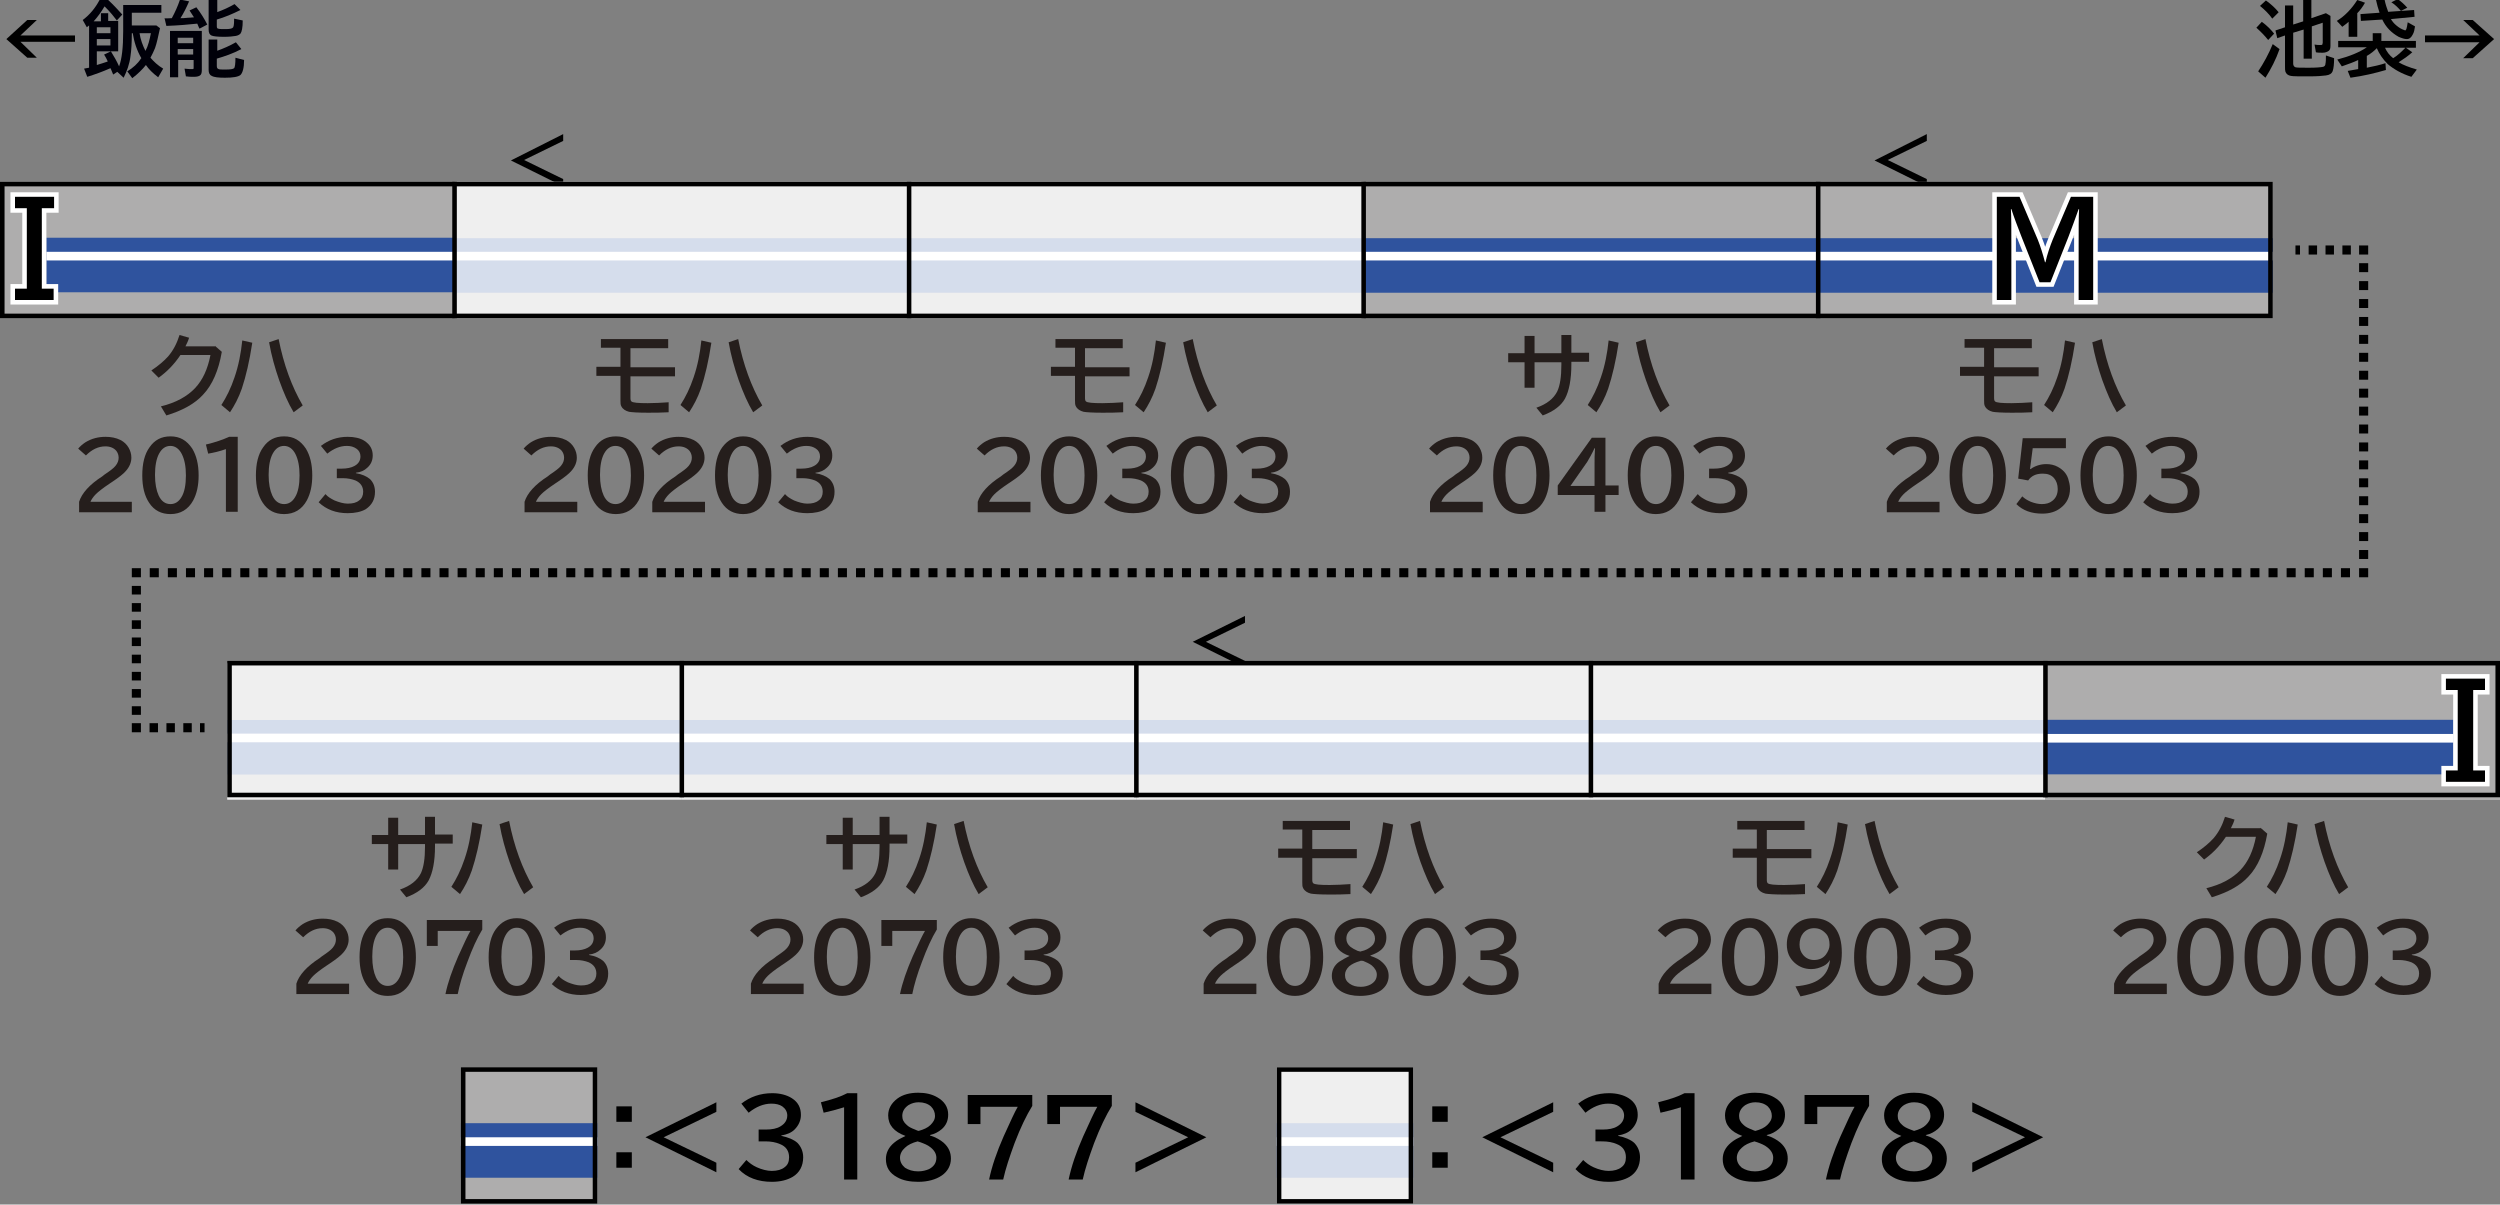 <?xml version="1.0" encoding="utf-8"?>
<!-- Generator: Adobe Illustrator 27.9.0, SVG Export Plug-In . SVG Version: 6.00 Build 0)  -->
<svg version="1.1" id="レイヤー_1" xmlns="http://www.w3.org/2000/svg" xmlns:xlink="http://www.w3.org/1999/xlink" x="0px"
	 y="0px" viewBox="0 0 550 265" style="enable-background:new 0 0 550 265;" xml:space="preserve">
<rect x="0" y="0" width="550" height="265" fill="#808080" stroke="none"/>
<style type="text/css">
	.st0{fill-rule:evenodd;clip-rule:evenodd;fill:#AEADAD;}
	.st1{fill-rule:evenodd;clip-rule:evenodd;fill:#2F539E;}
	.st2{fill-rule:evenodd;clip-rule:evenodd;fill:#FFFFFF;}
	.st3{opacity:0.8;fill-rule:evenodd;clip-rule:evenodd;fill:#FFFFFF;}
	.st4{fill-rule:evenodd;clip-rule:evenodd;fill:#223D87;}
	.st5{fill:none;stroke:#FFFFFF;stroke-width:0.567;}
	.st6{fill-rule:evenodd;clip-rule:evenodd;fill:#223D87;stroke:#FFFFFF;stroke-width:0.567;}
	.st7{fill-rule:evenodd;clip-rule:evenodd;fill:none;stroke:#000000;}
	.st8{fill:#000009;}
	.st9{fill:#251E1C;}
	.st10{fill:none;stroke:#000000;stroke-width:2;}
	.st11{fill:none;stroke:#000000;stroke-width:2;stroke-dasharray:1.857,1.857;}
	.st12{fill:none;stroke:#000000;stroke-width:2;stroke-dasharray:1.972,1.972;}
	.st13{fill:none;stroke:#000000;stroke-width:2;stroke-dasharray:1.992,1.992;}
	.st14{fill:none;stroke:#000000;stroke-width:2;stroke-dasharray:1.891,1.891;}
	.st15{fill:none;stroke:#FFFFFF;stroke-width:2;stroke-miterlimit:10;}
	.st16{fill:#FFFFFF;}
</style>
<g id="パンタ">
	<g>
		<path d="M273.9,135.5v1.5l-8.6,4.2l8.6,4.2v1.5l-11.5-5.7L273.9,135.5z"/>
	</g>
	<g>
		<path d="M123.9,29.5v1.5l-8.6,4.2l8.6,4.2V41l-11.5-5.7L123.9,29.5z"/>
	</g>
	<g>
		<path d="M423.9,29.5v1.5l-8.6,4.2l8.6,4.2V41l-11.5-5.7L423.9,29.5z"/>
	</g>
</g>
<g id="塗り">
	<g>
		<rect x="280.9" y="234.8" class="st0" width="30" height="30"/>
		<rect x="280.9" y="247.1" class="st1" width="30" height="12"/>
		<rect x="280.9" y="250.2" class="st2" width="30" height="1.9"/>
	</g>
	<g>
		<rect x="350" y="146" class="st0" width="100" height="30"/>
		<rect x="350" y="158.4" class="st1" width="100" height="12"/>
		<rect x="350" y="161.4" class="st2" width="100" height="1.9"/>
	</g>
	<g>
		<rect x="250" y="146" class="st0" width="100" height="30"/>
		<rect x="250" y="158.4" class="st1" width="100" height="12"/>
		<rect x="250" y="161.4" class="st2" width="100" height="1.9"/>
	</g>
	<g>
		<rect x="150" y="146" class="st0" width="100" height="30"/>
		<rect x="150" y="158.4" class="st1" width="100" height="12"/>
		<rect x="150" y="161.4" class="st2" width="100" height="1.9"/>
	</g>
	<g>
		<rect x="50" y="146" class="st0" width="100" height="30"/>
		<rect x="50" y="158.4" class="st1" width="100" height="12"/>
		<rect x="50" y="161.4" class="st2" width="100" height="1.9"/>
	</g>
	<g>
		<rect x="200" y="40" class="st0" width="100" height="30"/>
		<rect x="200" y="52.4" class="st1" width="100" height="12"/>
		<rect x="200" y="55.4" class="st2" width="100" height="1.9"/>
	</g>
	<g>
		<rect x="100" y="40" class="st0" width="100" height="30"/>
		<rect x="100" y="52.4" class="st1" width="100" height="12"/>
		<rect x="100" y="55.4" class="st2" width="100" height="1.9"/>
	</g>
	<rect x="150" y="145.9" class="st3" width="100" height="30"/>
	<rect x="50" y="145.9" class="st3" width="100" height="30"/>
	<rect x="250" y="145.9" class="st3" width="100" height="30"/>
	<rect x="350" y="145.9" class="st3" width="100" height="30"/>
	<rect x="100" y="40" class="st3" width="100" height="30"/>
	<rect x="200" y="40" class="st3" width="100" height="30"/>
	<rect x="280.9" y="234.8" class="st3" width="30" height="30"/>
	<g>
		<rect x="300" y="40" class="st0" width="100" height="30"/>
		<rect x="300" y="52.4" class="st1" width="100" height="12"/>
		<rect x="300" y="55.4" class="st2" width="100" height="1.9"/>
	</g>
	<g>
		<rect x="101.4" y="234.8" class="st0" width="30" height="30"/>
		<rect x="101.4" y="247.1" class="st1" width="30" height="12"/>
		<rect x="101.4" y="250.2" class="st2" width="30" height="1.9"/>
	</g>
	<g>
		<rect x="400" y="40" class="st0" width="100" height="30"/>
		<rect x="400" y="52.4" class="st1" width="100" height="12"/>
		<rect x="400" y="55.4" class="st2" width="100" height="1.9"/>
	</g>
	<g>
		<rect y="40" class="st0" width="100" height="30"/>
		<rect x="10.2" y="52.3" class="st1" width="89.8" height="12"/>
		<rect x="10.2" y="55.4" class="st2" width="89.8" height="1.9"/>
	</g>
	<g>
		<rect x="450" y="146" transform="matrix(-1 -4.490198e-11 4.490198e-11 -1 1000 322)" class="st0" width="100" height="30"/>
		
			<rect x="450" y="158.3" transform="matrix(-1 -4.489665e-11 4.489665e-11 -1 989.782 328.656)" class="st1" width="89.8" height="12"/>
		
			<rect x="450" y="161.4" transform="matrix(-1 -4.489665e-11 4.489665e-11 -1 989.782 324.771)" class="st2" width="89.8" height="1.9"/>
	</g>
</g>
<g id="編成外罫線">
	<line class="st7" x1="150" y1="145.4" x2="150" y2="175.4"/>
	<line class="st7" x1="350" y1="145.4" x2="350" y2="175.4"/>
	<line class="st7" x1="450" y1="145.4" x2="450" y2="175.4"/>
	<g>
		<path d="M549,146.4v28H51v-28H549 M550,145.4H50v30h500V145.4L550,145.4z"/>
	</g>
	<line class="st7" x1="250" y1="145.4" x2="250" y2="175.4"/>
	<g>
		<path d="M499,41v28H1V41H499 M500,40H0v30h500V40L500,40z"/>
	</g>
	<line class="st7" x1="100" y1="40" x2="100" y2="70"/>
	<line class="st7" x1="200" y1="40" x2="200" y2="70"/>
	<line class="st7" x1="300" y1="40" x2="300" y2="70"/>
	<line class="st7" x1="400" y1="40" x2="400" y2="70"/>
	<g>
		<path d="M130.4,235.8v28h-28v-28H130.4 M131.4,234.8h-30v30h30V234.8L131.4,234.8z"/>
	</g>
	<g>
		<path d="M309.9,235.8v28h-28v-28H309.9 M310.9,234.8h-30v30h30V234.8L310.9,234.8z"/>
	</g>
</g>
<g id="テキスト">
	<g>
		<g>
			<path d="M6,4.4h2.1L4.5,7.8h12v1.4h-12l3.6,3.5H6L1.4,8.6L6,4.4z"/>
			<path class="st8" d="M20.6,4.7h1.6V2.9h1.6v1.7h2.2v6.7h-4.7v3c0.8-0.2,1.5-0.5,2.2-0.7c0.1,0,0.2-0.1,0.2-0.1
				c-0.2-0.5-0.5-1-0.8-1.5l1.5-0.7c0.7,1.1,1.3,2.2,1.8,3.3c0.6-1.6,0.9-4.1,0.9-7.7V1.1h8.4v1.7H29v2.8h5.4l0.8,0.6
				c-0.4,1.8-0.7,3.3-1.1,4.4c-0.3,0.7-0.6,1.4-1,2.1c0.7,0.8,1.6,1.7,2.8,2.4L34.8,17c-1.2-0.9-2.1-1.8-2.7-2.7
				c-0.7,0.9-1.7,1.9-3,2.9l-1.1-1.5c1.3-0.8,2.3-1.7,3-2.8c0,0,0.1-0.1,0.1-0.1c-1-1.7-1.6-3.6-1.9-5.5h-0.2c0,2.1-0.1,3.8-0.3,5.1
				c-0.2,1.7-0.8,3.3-1.5,4.7l-1.4-1.3v0l-0.9,0.6c-0.2-0.4-0.3-0.8-0.5-1.2L24.3,15c-1.8,0.8-3.5,1.4-5.1,1.9l-0.7-1.8
				c0.3-0.1,0.7-0.1,1.1-0.2V5.6c-0.1,0.1-0.3,0.2-0.5,0.4l-0.9-1.6C19.8,3.2,21,1.7,21.9,0h1.9c1.1,1,2.1,2.1,3.1,3.2l-1.2,1.3
				c-0.6-0.8-1.4-1.8-2.4-2.8L23,1.4C22.3,2.6,21.5,3.7,20.6,4.7z M21.3,7.3h3V6h-3V7.3z M21.3,10h3V8.6h-3V10z M32,11.2
				c0.6-1.1,0.9-2.4,1.2-3.9h-2.5C30.9,8.7,31.4,10,32,11.2z"/>
			<path class="st8" d="M37.8,4c0.7-1.3,1.3-2.6,1.8-4.1l2,0.4C41,1.7,40.4,2.9,39.7,4c0.4,0,0.9,0,1.7-0.1c0.1,0,0.5,0,1.3-0.1
				l-0.1-0.1c-0.3-0.5-0.6-0.9-0.9-1.4l1.5-0.7c1,1.3,1.8,2.6,2.4,3.8l-1.7,0.9c-0.2-0.3-0.3-0.7-0.5-1.1c-1.9,0.2-4.1,0.4-6.8,0.5
				l-0.4-1.7C36.4,4.1,36.9,4,37.8,4z M44.4,6.8v8.6c0,0.6-0.1,1-0.4,1.2c-0.3,0.2-0.7,0.3-1.3,0.3c-0.6,0-1.2,0-1.8-0.1l-0.3-1.7
				c0.7,0.1,1.3,0.1,1.6,0.1c0.2,0,0.3,0,0.4-0.1c0-0.1,0-0.2,0-0.3v-1.6h-3.4v3.8h-1.8V6.8H44.4z M39.1,8.3v1.2h3.4V8.3H39.1z
				 M39.1,10.7V12h3.4v-1.2H39.1z M47.7,2.7c1.4-0.5,2.7-1.1,3.9-1.8l1.3,1.3c-1.8,0.9-3.5,1.6-5.2,2.1v1.5c0,0.3,0.1,0.5,0.3,0.5
				c0.2,0.1,0.8,0.1,1.7,0.1c0.8,0,1.3-0.1,1.5-0.3c0.2-0.1,0.3-0.7,0.3-1.6c0-0.2,0-0.3,0-0.4l1.9,0.4c0,1.6-0.2,2.5-0.5,2.9
				c-0.2,0.2-0.5,0.4-1,0.5c-0.6,0.1-1.5,0.2-2.6,0.2c-1.4,0-2.4-0.1-2.8-0.3c-0.4-0.2-0.6-0.6-0.6-1.3V0h1.9V2.7z M47.7,11.2
				c1.4-0.5,2.8-1.1,4.2-1.9l1.2,1.5c-1.9,1-3.7,1.6-5.4,2.1v1.6c0,0.4,0.1,0.6,0.4,0.7c0.2,0.1,0.7,0.1,1.5,0.1
				c1.1,0,1.7-0.1,1.9-0.3c0.2-0.2,0.3-1,0.3-2.3l1.9,0.5c0,1.7-0.3,2.8-0.8,3.3c-0.5,0.4-1.6,0.6-3.4,0.6c-1.4,0-2.4-0.1-2.9-0.4
				c-0.5-0.2-0.7-0.7-0.7-1.3V8.7h1.9V11.2z"/>
		</g>
	</g>
	<g>
		<g>
			<path d="M499,8.8c-0.8-1-1.7-1.9-2.6-2.7l1.2-1.3c1.1,0.8,2,1.7,2.7,2.6L499,8.8z M496.8,15.7c1.2-1.8,2.3-3.8,3.2-6l1.5,1.1
				c-0.8,2.3-1.9,4.4-3.1,6.3L496.8,15.7z M499.9,4.1c-0.7-1-1.6-1.9-2.7-2.8l1.3-1.2c1.1,0.8,2.1,1.7,2.8,2.6L499.9,4.1z
				 M504.5,7.2V14c0,0.4,0.2,0.7,0.5,0.8c0.3,0.1,1.3,0.1,3,0.1c1.6,0,2.6-0.1,3.1-0.2c0.3-0.1,0.5-0.3,0.5-0.7
				c0.1-0.4,0.1-1,0.1-1.8l1.8,0.6c0,1.3-0.1,2.2-0.3,2.8c-0.2,0.6-0.7,0.9-1.5,1c-0.7,0.1-1.9,0.2-3.7,0.2c-2.2,0-3.5,0-4-0.1
				c-0.6-0.1-1-0.4-1.2-0.9c-0.1-0.3-0.1-0.6-0.1-1.1V7.8L501,8.4l-0.4-1.7l2.1-0.7V1.2h1.8v4.2l2.2-0.7V0h1.8v4l3.2-1.1l1,0.6v6.6
				c0,0.5-0.1,0.9-0.4,1.1c-0.3,0.2-0.7,0.4-1.3,0.4c-0.6,0-1.1,0-1.5-0.1l-0.3-1.7c0.5,0.1,0.8,0.1,1.2,0.1c0.3,0,0.5,0,0.5-0.1
				c0-0.1,0.1-0.2,0.1-0.4V5l-2.4,0.8v7.1h-1.8V6.5L504.5,7.2z"/>
			<path d="M518.6,2.9v5.2h-1.9V4.8c-0.4,0.3-0.8,0.7-1.4,1.1l-1.2-1.3c1.8-1.1,3.3-2.7,4.5-4.6l1.7,0.6
				C519.8,1.5,519.2,2.3,518.6,2.9z M522.9,10.6c-0.6,0.6-1.3,1.2-2.2,1.7v2.6c1.5-0.3,2.9-0.6,4.1-1l0.1,1.5
				c-2.4,0.7-4.9,1.3-7.8,1.7l-0.6-1.5c1.1-0.2,1.8-0.3,2.3-0.4v-2c-1,0.5-2.2,0.9-3.6,1.4l-1-1.5c2.7-0.7,4.9-1.6,6.5-2.7h-6.3V9
				h7.6V7.3h1.9V9h7.6v1.5h-2.2l1.4,1c-0.9,0.8-1.9,1.5-3,2.2c1,0.6,2.3,1.1,4,1.6l-1.2,1.6c-2.2-0.7-3.9-1.7-5.2-2.8
				C524.2,13,523.4,11.8,522.9,10.6z M524.1,4.3l-4.7,0.3l-0.1-1.5l4.2-0.3c-0.3-0.9-0.6-1.9-0.8-2.9h1.9c0.2,1,0.5,1.9,0.8,2.7
				l5.7-0.4l0.1,1.5L526,4.2c0.3,0.5,0.7,1,1.2,1.4c0.6,0.5,1.1,0.8,1.7,1c0.1,0,0.2,0.1,0.2,0.1c0.1,0,0.2-0.1,0.3-0.3
				c0.1-0.3,0.2-0.8,0.3-1.5l1.6,0.9c-0.1,0.7-0.2,1.3-0.5,1.8c-0.3,0.6-0.7,1-1.3,1c-0.5,0-1.1-0.2-1.8-0.5
				C526.1,7.2,524.9,6,524.1,4.3z M526.5,12.8c1-0.6,1.8-1.4,2.6-2.2l0.1-0.1h-4.5C525.1,11.4,525.7,12.2,526.5,12.8z M528.2,2.4
				c-0.6-0.7-1.3-1.4-2.1-1.9l1.4-0.7c0.7,0.5,1.4,1.1,2.1,1.9L528.2,2.4z"/>
			<path d="M541.9,4.4h2.1l4.7,4.2l-4.7,4.2h-2.1l3.6-3.5h-12V7.8h12L541.9,4.4z"/>
		</g>
	</g>
	<g>
		<g>
			<path class="st9" d="M47.3,76.1l1.5,1.3c-0.7,4.1-2.1,7.3-4.1,9.4c-1.8,2-4.5,3.5-8.1,4.6l-1.2-2c3.3-0.8,5.8-2.2,7.5-4
				c1.7-1.8,2.8-4.2,3.4-7.3h-6.6c-1.4,2.1-3,3.7-4.8,5l-1.6-1.6c1.5-1,2.7-2,3.7-3.1c1.1-1.3,1.9-2.8,2.5-4.7l2.1,0.6
				c-0.2,0.7-0.5,1.3-0.8,1.9H47.3z"/>
			<path class="st9" d="M48.7,89.1c1.1-1.7,2.1-3.7,2.9-6.1c0.9-2.6,1.4-5.3,1.7-8.1l2.2,0.5c-0.6,4-1.4,7.4-2.3,10.1
				c-0.7,2-1.6,3.7-2.6,5.2L48.7,89.1z M64.6,90.7c-1.2-2-2.2-4.3-3.2-7.1c-0.9-2.6-1.7-5.4-2.2-8.3l2.1-0.7
				c1.1,5.6,2.9,10.5,5.3,14.6L64.6,90.7z"/>
			<path class="st9" d="M17.4,112.6v-2.2c0.6-1.9,2.3-3.8,5.1-5.6l0.5-0.4c1.2-0.8,2-1.4,2.4-1.9c0.5-0.6,0.7-1.2,0.7-1.8
				c0-0.6-0.2-1.1-0.5-1.5c-0.5-0.6-1.3-1-2.4-1c-1.6,0-3,0.7-4.3,2l-1.7-1.5c0.4-0.5,1-1,1.6-1.4c1.3-0.8,2.8-1.2,4.4-1.2
				c1.2,0,2.3,0.2,3.3,0.7c0.8,0.4,1.4,1,1.8,1.7c0.4,0.7,0.6,1.4,0.6,2.2c0,1-0.4,2-1.2,2.9c-0.5,0.6-1.5,1.4-3,2.4l-0.6,0.4
				c-1.5,1-2.5,1.8-3,2.3c-0.6,0.6-1,1.2-1.2,1.7h9.1v2.3H17.4z"/>
			<path class="st9" d="M37.5,96c2.1,0,3.6,0.9,4.8,2.7c0.9,1.5,1.4,3.4,1.4,5.9c0,2.2-0.4,4-1.2,5.5c-1.1,2-2.8,3-5,3
				c-2,0-3.6-0.8-4.7-2.5c-1-1.5-1.5-3.5-1.5-6c0-2.6,0.5-4.7,1.6-6.2C34,96.8,35.5,96,37.5,96z M37.5,98.1c-1.1,0-1.9,0.6-2.5,1.7
				c-0.6,1.1-0.9,2.7-0.9,4.7c0,1.9,0.3,3.4,0.8,4.5c0.6,1.3,1.5,1.9,2.6,1.9c1,0,1.8-0.5,2.4-1.5c0.7-1.1,1-2.8,1-4.8
				c0-2-0.3-3.5-0.9-4.7C39.4,98.7,38.5,98.1,37.5,98.1z"/>
			<path class="st9" d="M49.7,112.6V98.8c-1.4,0.5-2.7,0.8-3.9,1l-0.5-2c2.1-0.5,3.8-1.1,5.1-1.7h1.9v16.5H49.7z"/>
			<path class="st9" d="M62.5,96c2.1,0,3.6,0.9,4.8,2.7c0.9,1.5,1.4,3.4,1.4,5.9c0,2.2-0.4,4-1.2,5.5c-1.1,2-2.8,3-5,3
				c-2,0-3.6-0.8-4.7-2.5c-1-1.5-1.5-3.5-1.5-6c0-2.6,0.5-4.7,1.6-6.2C59,96.8,60.5,96,62.5,96z M62.5,98.1c-1.1,0-1.9,0.6-2.5,1.7
				c-0.6,1.1-0.9,2.7-0.9,4.7c0,1.9,0.3,3.4,0.8,4.5c0.6,1.3,1.5,1.9,2.6,1.9c1,0,1.8-0.5,2.4-1.5c0.7-1.1,1-2.8,1-4.8
				c0-2-0.3-3.5-0.9-4.7C64.4,98.7,63.5,98.1,62.5,98.1z"/>
			<path class="st9" d="M73.8,103.1h1.4c1.1,0,2.1-0.2,2.8-0.6c0.9-0.5,1.3-1.2,1.3-2.1c0-0.7-0.3-1.3-0.9-1.7
				c-0.6-0.4-1.2-0.6-2.1-0.6c-1.5,0-2.9,0.6-4.3,1.7l-1.4-1.7c1.7-1.3,3.6-2,5.9-2c1.5,0,2.8,0.3,3.7,0.9c1.2,0.8,1.8,1.8,1.8,3.2
				c0,1.1-0.4,2-1.2,2.7c-0.6,0.6-1.5,1-2.5,1.1v0.1c1.3,0.2,2.4,0.7,3.1,1.3c0.7,0.7,1.1,1.6,1.1,2.8c0,1.7-0.7,2.9-2,3.8
				c-1,0.6-2.4,0.9-4,0.9c-2.6,0-4.7-0.8-6.4-2.4l1.5-1.8c0.5,0.6,1.2,1,2,1.4c1,0.4,2,0.7,2.9,0.7c1.1,0,1.9-0.2,2.5-0.7
				c0.6-0.4,0.9-1.1,0.9-1.9c0-1.2-0.6-2-1.7-2.5c-0.8-0.3-1.7-0.5-2.8-0.5h-1.3V103.1z"/>
		</g>
	</g>
	<g>
		<g>
			<path class="st9" d="M132.2,74.6h14.8v2h-8.3v4.2h9.8v2h-9.8v4.8c0,0.4,0.1,0.6,0.2,0.7c0.3,0.3,1.5,0.4,3.6,0.4
				c1.5,0,3.1-0.1,4.6-0.2v2.2c-1.6,0.1-3.2,0.1-4.6,0.1c-2.1,0-3.5-0.1-4.1-0.2c-0.8-0.2-1.4-0.6-1.7-1.2c-0.2-0.3-0.2-0.8-0.2-1.3
				v-5.4h-5.3v-2h5.3v-4.2h-4.3V74.6z"/>
			<path class="st9" d="M149.7,89.1c1.1-1.7,2.1-3.7,2.9-6.1c0.9-2.6,1.4-5.3,1.7-8.1l2.2,0.5c-0.6,4-1.4,7.4-2.3,10.1
				c-0.7,2-1.6,3.7-2.6,5.2L149.7,89.1z M165.7,90.7c-1.2-2-2.2-4.3-3.2-7.1c-0.9-2.6-1.7-5.4-2.2-8.3l2.1-0.7
				c1.1,5.6,2.9,10.5,5.3,14.6L165.7,90.7z"/>
			<path class="st9" d="M115.4,112.6v-2.2c0.6-1.9,2.3-3.8,5.1-5.6l0.5-0.4c1.2-0.8,2-1.4,2.4-1.9c0.5-0.6,0.7-1.2,0.7-1.8
				c0-0.6-0.2-1.1-0.5-1.5c-0.5-0.6-1.3-1-2.4-1c-1.6,0-3,0.7-4.3,2l-1.7-1.5c0.4-0.5,1-1,1.6-1.4c1.3-0.8,2.8-1.2,4.4-1.2
				c1.2,0,2.3,0.2,3.3,0.7c0.8,0.4,1.4,1,1.8,1.7c0.4,0.7,0.6,1.4,0.6,2.2c0,1-0.4,2-1.2,2.9c-0.5,0.6-1.5,1.4-3,2.4l-0.6,0.4
				c-1.5,1-2.5,1.8-3,2.3c-0.6,0.6-1,1.2-1.2,1.7h9.1v2.3H115.4z"/>
			<path class="st9" d="M135.5,96c2.1,0,3.6,0.9,4.8,2.7c0.9,1.5,1.4,3.4,1.4,5.9c0,2.2-0.4,4-1.2,5.5c-1.1,2-2.8,3-5,3
				c-2,0-3.6-0.8-4.7-2.5c-1-1.5-1.5-3.5-1.5-6c0-2.6,0.5-4.7,1.6-6.2C132,96.8,133.5,96,135.5,96z M135.4,98.1
				c-1.1,0-1.9,0.6-2.5,1.7c-0.6,1.1-0.9,2.7-0.9,4.7c0,1.9,0.3,3.4,0.8,4.5c0.6,1.3,1.5,1.9,2.6,1.9c1,0,1.8-0.5,2.4-1.5
				c0.7-1.1,1-2.8,1-4.8c0-2-0.3-3.5-0.9-4.7C137.4,98.7,136.5,98.1,135.4,98.1z"/>
			<path class="st9" d="M143.5,112.6v-2.2c0.6-1.9,2.3-3.8,5.1-5.6l0.5-0.4c1.2-0.8,2-1.4,2.4-1.9c0.5-0.6,0.7-1.2,0.7-1.8
				c0-0.6-0.2-1.1-0.5-1.5c-0.5-0.6-1.3-1-2.4-1c-1.6,0-3,0.7-4.3,2l-1.7-1.5c0.4-0.5,1-1,1.6-1.4c1.3-0.8,2.8-1.2,4.4-1.2
				c1.2,0,2.3,0.2,3.3,0.7c0.8,0.4,1.4,1,1.8,1.7c0.4,0.7,0.6,1.4,0.6,2.2c0,1-0.4,2-1.2,2.9c-0.5,0.6-1.5,1.4-3,2.4l-0.6,0.4
				c-1.5,1-2.5,1.8-3,2.3c-0.6,0.6-1,1.2-1.2,1.7h9.1v2.3H143.5z"/>
			<path class="st9" d="M163.5,96c2.1,0,3.6,0.9,4.8,2.7c0.9,1.5,1.4,3.4,1.4,5.9c0,2.2-0.4,4-1.2,5.5c-1.1,2-2.8,3-5,3
				c-2,0-3.6-0.8-4.7-2.5c-1-1.5-1.5-3.5-1.5-6c0-2.6,0.5-4.7,1.6-6.2C160.1,96.8,161.6,96,163.5,96z M163.5,98.1
				c-1.1,0-1.9,0.6-2.5,1.7c-0.6,1.1-0.9,2.7-0.9,4.7c0,1.9,0.3,3.4,0.8,4.5c0.6,1.3,1.5,1.9,2.6,1.9c1,0,1.8-0.5,2.4-1.5
				c0.7-1.1,1-2.8,1-4.8c0-2-0.3-3.5-0.9-4.7C165.4,98.7,164.6,98.1,163.5,98.1z"/>
			<path class="st9" d="M174.9,103.1h1.4c1.1,0,2.1-0.2,2.8-0.6c0.9-0.5,1.3-1.2,1.3-2.1c0-0.7-0.3-1.3-0.9-1.7
				c-0.6-0.4-1.2-0.6-2.1-0.6c-1.5,0-2.9,0.6-4.3,1.7l-1.4-1.7c1.7-1.3,3.6-2,5.9-2c1.5,0,2.8,0.3,3.7,0.9c1.2,0.8,1.8,1.8,1.8,3.2
				c0,1.1-0.4,2-1.2,2.7c-0.6,0.6-1.5,1-2.5,1.1v0.1c1.3,0.2,2.4,0.7,3.1,1.3c0.7,0.7,1.1,1.6,1.1,2.8c0,1.7-0.7,2.9-2,3.8
				c-1,0.6-2.4,0.9-4,0.9c-2.6,0-4.7-0.8-6.4-2.4l1.5-1.8c0.5,0.6,1.2,1,2,1.4c1,0.4,2,0.7,2.9,0.7c1.1,0,1.9-0.2,2.5-0.7
				c0.6-0.4,0.9-1.1,0.9-1.9c0-1.2-0.6-2-1.7-2.5c-0.8-0.3-1.7-0.5-2.8-0.5h-1.3V103.1z"/>
		</g>
	</g>
	<g>
		<g>
			<path class="st9" d="M232.2,74.6h14.8v2h-8.3v4.2h9.8v2h-9.8v4.8c0,0.4,0.1,0.6,0.2,0.7c0.3,0.3,1.5,0.4,3.6,0.4
				c1.5,0,3.1-0.1,4.6-0.2v2.2c-1.6,0.1-3.2,0.1-4.6,0.1c-2.1,0-3.5-0.1-4.1-0.2c-0.8-0.2-1.4-0.6-1.7-1.2c-0.2-0.3-0.2-0.8-0.2-1.3
				v-5.4h-5.3v-2h5.3v-4.2h-4.3V74.6z"/>
			<path class="st9" d="M249.7,89.1c1.1-1.7,2.1-3.7,2.9-6.1c0.9-2.6,1.4-5.3,1.7-8.1l2.2,0.5c-0.6,4-1.4,7.4-2.3,10.1
				c-0.7,2-1.6,3.7-2.6,5.2L249.7,89.1z M265.7,90.7c-1.2-2-2.2-4.3-3.2-7.1c-0.9-2.6-1.7-5.4-2.2-8.3l2.1-0.7
				c1.1,5.6,2.9,10.5,5.3,14.6L265.7,90.7z"/>
			<path class="st9" d="M215.1,112.6v-2.2c0.6-1.9,2.3-3.8,5.1-5.6l0.5-0.4c1.2-0.8,2-1.4,2.4-1.9c0.5-0.6,0.7-1.2,0.7-1.8
				c0-0.6-0.2-1.1-0.5-1.5c-0.5-0.6-1.3-1-2.4-1c-1.6,0-3,0.7-4.3,2l-1.7-1.5c0.4-0.5,1-1,1.6-1.4c1.3-0.8,2.8-1.2,4.4-1.2
				c1.2,0,2.3,0.2,3.3,0.7c0.8,0.4,1.4,1,1.8,1.7c0.4,0.7,0.6,1.4,0.6,2.2c0,1-0.4,2-1.2,2.9c-0.5,0.6-1.5,1.4-3,2.4l-0.6,0.4
				c-1.5,1-2.5,1.8-3,2.3c-0.6,0.6-1,1.2-1.2,1.7h9.1v2.3H215.1z"/>
			<path class="st9" d="M235.2,96c2.1,0,3.6,0.9,4.8,2.7c0.9,1.5,1.4,3.4,1.4,5.9c0,2.2-0.4,4-1.2,5.5c-1.1,2-2.8,3-5,3
				c-2,0-3.6-0.8-4.7-2.5c-1-1.5-1.5-3.5-1.5-6c0-2.6,0.5-4.7,1.6-6.2C231.7,96.8,233.3,96,235.2,96z M235.2,98.1
				c-1.1,0-1.9,0.6-2.5,1.7c-0.6,1.1-0.9,2.7-0.9,4.7c0,1.9,0.3,3.4,0.8,4.5c0.6,1.3,1.5,1.9,2.6,1.9c1,0,1.8-0.5,2.4-1.5
				c0.7-1.1,1-2.8,1-4.8c0-2-0.3-3.5-0.9-4.7C237.1,98.7,236.3,98.1,235.2,98.1z"/>
			<path class="st9" d="M246.6,103.1h1.4c1.1,0,2.1-0.2,2.8-0.6c0.9-0.5,1.3-1.2,1.3-2.1c0-0.7-0.3-1.3-0.9-1.7
				c-0.6-0.4-1.2-0.6-2.1-0.6c-1.5,0-2.9,0.6-4.3,1.7l-1.4-1.7c1.7-1.3,3.6-2,5.9-2c1.5,0,2.8,0.3,3.7,0.9c1.2,0.8,1.8,1.8,1.8,3.2
				c0,1.1-0.4,2-1.2,2.7c-0.6,0.6-1.5,1-2.5,1.1v0.1c1.3,0.2,2.4,0.7,3.1,1.3c0.7,0.7,1.1,1.6,1.1,2.8c0,1.7-0.7,2.9-2,3.8
				c-1,0.6-2.4,0.9-4,0.9c-2.6,0-4.7-0.8-6.4-2.4l1.5-1.8c0.5,0.6,1.2,1,2,1.4c1,0.4,2,0.7,2.9,0.7c1.1,0,1.9-0.2,2.5-0.7
				c0.6-0.4,0.9-1.1,0.9-1.9c0-1.2-0.6-2-1.7-2.5c-0.8-0.3-1.7-0.5-2.8-0.5h-1.3V103.1z"/>
			<path class="st9" d="M263.8,96c2.1,0,3.6,0.9,4.8,2.7c0.9,1.5,1.4,3.4,1.4,5.9c0,2.2-0.4,4-1.2,5.5c-1.1,2-2.8,3-5,3
				c-2,0-3.6-0.8-4.7-2.5c-1-1.5-1.5-3.5-1.5-6c0-2.6,0.5-4.7,1.6-6.2C260.3,96.8,261.9,96,263.8,96z M263.8,98.1
				c-1.1,0-1.9,0.6-2.5,1.7c-0.6,1.1-0.9,2.7-0.9,4.7c0,1.9,0.3,3.4,0.8,4.5c0.6,1.3,1.5,1.9,2.6,1.9c1,0,1.8-0.5,2.4-1.5
				c0.7-1.1,1-2.8,1-4.8c0-2-0.3-3.5-0.9-4.7C265.7,98.7,264.8,98.1,263.8,98.1z"/>
			<path class="st9" d="M275.1,103.1h1.4c1.1,0,2.1-0.2,2.8-0.6c0.9-0.5,1.3-1.2,1.3-2.1c0-0.7-0.3-1.3-0.9-1.7
				c-0.6-0.4-1.2-0.6-2.1-0.6c-1.5,0-2.9,0.6-4.3,1.7l-1.4-1.7c1.7-1.3,3.6-2,5.9-2c1.5,0,2.8,0.3,3.7,0.9c1.2,0.8,1.8,1.8,1.8,3.2
				c0,1.1-0.4,2-1.2,2.7c-0.6,0.6-1.5,1-2.5,1.1v0.1c1.3,0.2,2.4,0.7,3.1,1.3c0.7,0.7,1.1,1.6,1.1,2.8c0,1.7-0.7,2.9-2,3.8
				c-1,0.6-2.4,0.9-4,0.9c-2.6,0-4.7-0.8-6.4-2.4l1.5-1.8c0.5,0.6,1.2,1,2,1.4c1,0.4,2,0.7,2.9,0.7c1.1,0,1.9-0.2,2.5-0.7
				c0.6-0.4,0.9-1.1,0.9-1.9c0-1.2-0.6-2-1.7-2.5c-0.8-0.3-1.7-0.5-2.8-0.5h-1.3V103.1z"/>
		</g>
	</g>
	<g>
		<g>
			<path class="st9" d="M343.5,73.7h2.2v3.9h3.9v2h-3.9v0.6c0,3.3-0.5,5.8-1.4,7.5c-0.9,1.6-2.5,2.8-4.9,3.7l-1.4-1.7
				c2.3-0.8,3.8-2,4.6-3.6c0.6-1.3,0.9-3.2,0.9-5.8v-0.6h-5.9v5.6h-2.2v-5.6h-3.6v-2h3.6v-3.8h2.2v3.8h5.9V73.7z"/>
			<path class="st9" d="M349.3,89.1c1.1-1.7,2.1-3.7,2.9-6.1c0.9-2.6,1.4-5.3,1.7-8.1l2.2,0.5c-0.6,4-1.4,7.4-2.3,10.1
				c-0.7,2-1.6,3.7-2.6,5.2L349.3,89.1z M365.3,90.7c-1.2-2-2.2-4.3-3.2-7.1c-0.9-2.6-1.7-5.4-2.2-8.3l2.1-0.7
				c1.1,5.6,2.9,10.5,5.3,14.6L365.3,90.7z"/>
			<path class="st9" d="M314.6,112.6v-2.2c0.6-1.9,2.3-3.8,5.1-5.6l0.5-0.4c1.2-0.8,2-1.4,2.4-1.9c0.5-0.6,0.7-1.2,0.7-1.8
				c0-0.6-0.2-1.1-0.5-1.5c-0.5-0.6-1.3-1-2.4-1c-1.6,0-3,0.7-4.3,2l-1.7-1.5c0.4-0.5,1-1,1.6-1.4c1.3-0.8,2.8-1.2,4.4-1.2
				c1.2,0,2.3,0.2,3.3,0.7c0.8,0.4,1.4,1,1.8,1.7c0.4,0.7,0.6,1.4,0.6,2.2c0,1-0.4,2-1.2,2.9c-0.5,0.6-1.5,1.4-3,2.4l-0.6,0.4
				c-1.5,1-2.5,1.8-3,2.3c-0.6,0.6-1,1.2-1.2,1.7h9.1v2.3H314.6z"/>
			<path class="st9" d="M334.7,96c2.1,0,3.6,0.9,4.8,2.7c0.9,1.5,1.4,3.4,1.4,5.9c0,2.2-0.4,4-1.2,5.5c-1.1,2-2.8,3-5,3
				c-2,0-3.6-0.8-4.7-2.5c-1-1.5-1.5-3.5-1.5-6c0-2.6,0.5-4.7,1.6-6.2C331.2,96.8,332.7,96,334.7,96z M334.6,98.1
				c-1.1,0-1.9,0.6-2.5,1.7c-0.6,1.1-0.9,2.7-0.9,4.7c0,1.9,0.3,3.4,0.8,4.5c0.6,1.3,1.5,1.9,2.6,1.9c1,0,1.8-0.5,2.4-1.5
				c0.7-1.1,1-2.8,1-4.8c0-2-0.3-3.5-0.9-4.7C336.6,98.7,335.7,98.1,334.6,98.1z"/>
			<path class="st9" d="M350.2,96.3h3v10.5h2.9v2.1h-2.9v3.7h-2.4v-3.7h-8.1v-2.1L350.2,96.3z M350.8,106.8v-4.6
				c0-1.1,0-2.3,0.1-3.6h-0.1c-0.6,1.3-1.2,2.3-1.6,3l-3.7,5.3H350.8z"/>
			<path class="st9" d="M364.3,96c2.1,0,3.6,0.9,4.8,2.7c0.9,1.5,1.4,3.4,1.4,5.9c0,2.2-0.4,4-1.2,5.5c-1.1,2-2.8,3-5,3
				c-2,0-3.6-0.8-4.7-2.5c-1-1.5-1.5-3.5-1.5-6c0-2.6,0.5-4.7,1.6-6.2C360.9,96.8,362.4,96,364.3,96z M364.3,98.1
				c-1.1,0-1.9,0.6-2.5,1.7c-0.6,1.1-0.9,2.7-0.9,4.7c0,1.9,0.3,3.4,0.8,4.5c0.6,1.3,1.5,1.9,2.6,1.9c1,0,1.8-0.5,2.4-1.5
				c0.7-1.1,1-2.8,1-4.8c0-2-0.3-3.5-0.9-4.7C366.2,98.7,365.4,98.1,364.3,98.1z"/>
			<path class="st9" d="M375.7,103.1h1.4c1.1,0,2.1-0.2,2.8-0.6c0.9-0.5,1.3-1.2,1.3-2.1c0-0.7-0.3-1.3-0.9-1.7
				c-0.6-0.4-1.2-0.6-2.1-0.6c-1.5,0-2.9,0.6-4.3,1.7l-1.4-1.7c1.7-1.3,3.6-2,5.9-2c1.5,0,2.8,0.3,3.7,0.9c1.2,0.8,1.8,1.8,1.8,3.2
				c0,1.1-0.4,2-1.2,2.7c-0.6,0.6-1.5,1-2.5,1.1v0.1c1.3,0.2,2.4,0.7,3.1,1.3c0.7,0.7,1.1,1.6,1.1,2.8c0,1.7-0.7,2.9-2,3.8
				c-1,0.6-2.4,0.9-4,0.9c-2.6,0-4.7-0.8-6.4-2.4l1.5-1.8c0.5,0.6,1.2,1,2,1.4c1,0.4,2,0.7,2.9,0.7c1.1,0,1.9-0.2,2.5-0.7
				c0.6-0.4,0.9-1.1,0.9-1.9c0-1.2-0.6-2-1.7-2.5c-0.8-0.3-1.7-0.5-2.8-0.5h-1.3V103.1z"/>
		</g>
	</g>
	<g>
		<g>
			<path class="st9" d="M432.2,74.6h14.8v2h-8.3v4.2h9.8v2h-9.8v4.8c0,0.4,0.1,0.6,0.2,0.7c0.3,0.3,1.5,0.4,3.6,0.4
				c1.5,0,3.1-0.1,4.6-0.2v2.2c-1.6,0.1-3.2,0.1-4.6,0.1c-2.1,0-3.5-0.1-4.1-0.2c-0.8-0.2-1.4-0.6-1.7-1.2c-0.2-0.3-0.2-0.8-0.2-1.3
				v-5.4h-5.3v-2h5.3v-4.2h-4.3V74.6z"/>
			<path class="st9" d="M449.7,89.1c1.1-1.7,2.1-3.7,2.9-6.1c0.9-2.6,1.4-5.3,1.7-8.1l2.2,0.5c-0.6,4-1.4,7.4-2.3,10.1
				c-0.7,2-1.6,3.7-2.6,5.2L449.7,89.1z M465.7,90.7c-1.2-2-2.2-4.3-3.2-7.1c-0.9-2.6-1.7-5.4-2.2-8.3l2.1-0.7
				c1.1,5.6,2.9,10.5,5.3,14.6L465.7,90.7z"/>
			<path class="st9" d="M415.1,112.6v-2.2c0.6-1.9,2.3-3.8,5.1-5.6l0.5-0.4c1.2-0.8,2-1.4,2.4-1.9c0.5-0.6,0.7-1.2,0.7-1.8
				c0-0.6-0.2-1.1-0.5-1.5c-0.5-0.6-1.3-1-2.4-1c-1.6,0-3,0.7-4.3,2l-1.7-1.5c0.4-0.5,1-1,1.6-1.4c1.3-0.8,2.8-1.2,4.4-1.2
				c1.2,0,2.3,0.2,3.3,0.7c0.8,0.4,1.4,1,1.8,1.7c0.4,0.7,0.6,1.4,0.6,2.2c0,1-0.4,2-1.2,2.9c-0.5,0.6-1.5,1.4-3,2.4l-0.6,0.4
				c-1.5,1-2.5,1.8-3,2.3c-0.6,0.6-1,1.2-1.2,1.7h9.1v2.3H415.1z"/>
			<path class="st9" d="M435.1,96c2.1,0,3.6,0.9,4.8,2.7c0.9,1.5,1.4,3.4,1.4,5.9c0,2.2-0.4,4-1.2,5.5c-1.1,2-2.8,3-5,3
				c-2,0-3.6-0.8-4.7-2.5c-1-1.5-1.5-3.5-1.5-6c0-2.6,0.5-4.7,1.6-6.2C431.7,96.8,433.2,96,435.1,96z M435.1,98.1
				c-1.1,0-1.9,0.6-2.5,1.7c-0.6,1.1-0.9,2.7-0.9,4.7c0,1.9,0.3,3.4,0.8,4.5c0.6,1.3,1.5,1.9,2.6,1.9c1,0,1.8-0.5,2.4-1.5
				c0.7-1.1,1-2.8,1-4.8c0-2-0.3-3.5-0.9-4.7C437,98.7,436.2,98.1,435.1,98.1z"/>
			<path class="st9" d="M445,96.4h9.5v2.2h-7.3l-0.6,4.6h0.1c1-0.7,2.2-1.1,3.5-1.1c0.9,0,1.8,0.2,2.5,0.6c1.1,0.6,1.9,1.4,2.3,2.6
				c0.2,0.7,0.4,1.4,0.4,2.2c0,1.8-0.7,3.2-2,4.2c-1.1,0.9-2.5,1.3-4.1,1.3c-2.4,0-4.3-0.7-5.7-2.1l1.3-1.7c0.5,0.5,1.2,0.9,1.9,1.2
				c0.8,0.3,1.6,0.5,2.4,0.5c0.9,0,1.7-0.2,2.3-0.7c0.8-0.6,1.2-1.5,1.2-2.6c0-1-0.3-1.8-0.8-2.4c-0.6-0.7-1.4-1-2.5-1
				c-1.5,0-2.5,0.5-3.2,1.5l-2.2-0.4L445,96.4z"/>
			<path class="st9" d="M463.9,96c2.1,0,3.6,0.9,4.8,2.7c0.9,1.5,1.4,3.4,1.4,5.9c0,2.2-0.4,4-1.2,5.5c-1.1,2-2.8,3-5,3
				c-2,0-3.6-0.8-4.7-2.5c-1-1.5-1.5-3.5-1.5-6c0-2.6,0.5-4.7,1.6-6.2C460.4,96.8,461.9,96,463.9,96z M463.8,98.1
				c-1.1,0-1.9,0.6-2.5,1.7c-0.6,1.1-0.9,2.7-0.9,4.7c0,1.9,0.3,3.4,0.8,4.5c0.6,1.3,1.5,1.9,2.6,1.9c1,0,1.8-0.5,2.4-1.5
				c0.7-1.1,1-2.8,1-4.8c0-2-0.3-3.5-0.9-4.7C465.8,98.7,464.9,98.1,463.8,98.1z"/>
			<path class="st9" d="M475.2,103.1h1.4c1.1,0,2.1-0.2,2.8-0.6c0.9-0.5,1.3-1.2,1.3-2.1c0-0.7-0.3-1.3-0.9-1.7
				c-0.6-0.4-1.2-0.6-2.1-0.6c-1.5,0-2.9,0.6-4.3,1.7l-1.4-1.7c1.7-1.3,3.6-2,5.9-2c1.5,0,2.8,0.3,3.7,0.9c1.2,0.8,1.8,1.8,1.8,3.2
				c0,1.1-0.4,2-1.2,2.7c-0.6,0.6-1.5,1-2.5,1.1v0.1c1.3,0.2,2.4,0.7,3.1,1.3c0.7,0.7,1.1,1.6,1.1,2.8c0,1.7-0.7,2.9-2,3.8
				c-1,0.6-2.4,0.9-4,0.9c-2.6,0-4.7-0.8-6.4-2.4l1.5-1.8c0.5,0.6,1.2,1,2,1.4c1,0.4,2,0.7,2.9,0.7c1.1,0,1.9-0.2,2.5-0.7
				c0.6-0.4,0.9-1.1,0.9-1.9c0-1.2-0.6-2-1.7-2.5c-0.8-0.3-1.7-0.5-2.8-0.5h-1.3V103.1z"/>
		</g>
	</g>
	<g>
		<g>
			<path class="st9" d="M93.5,179.7h2.2v3.9h3.9v2h-3.9v0.6c0,3.3-0.5,5.8-1.4,7.5c-0.9,1.6-2.5,2.8-4.9,3.7l-1.4-1.7
				c2.3-0.8,3.8-2,4.6-3.6c0.6-1.3,0.9-3.2,0.9-5.8v-0.6h-5.9v5.6h-2.2v-5.6h-3.6v-2h3.6v-3.8h2.2v3.8h5.9V179.7z"/>
			<path class="st9" d="M99.3,195.1c1.1-1.7,2.1-3.7,2.9-6.1c0.9-2.6,1.4-5.3,1.7-8.1l2.2,0.5c-0.6,4-1.4,7.4-2.3,10.1
				c-0.7,2-1.6,3.7-2.6,5.2L99.3,195.1z M115.3,196.7c-1.2-2-2.2-4.3-3.2-7.1c-0.9-2.6-1.7-5.4-2.2-8.3l2.1-0.7
				c1.1,5.6,2.9,10.5,5.3,14.6L115.3,196.7z"/>
			<path class="st9" d="M65.2,218.6v-2.2c0.6-1.9,2.3-3.8,5.1-5.6l0.5-0.4c1.2-0.8,2-1.4,2.4-1.9c0.5-0.6,0.7-1.2,0.7-1.8
				c0-0.6-0.2-1.1-0.5-1.5c-0.5-0.6-1.3-1-2.4-1c-1.6,0-3,0.7-4.3,2l-1.7-1.5c0.4-0.5,1-1,1.6-1.4c1.3-0.8,2.8-1.2,4.4-1.2
				c1.2,0,2.3,0.2,3.3,0.7c0.8,0.4,1.4,1,1.8,1.7c0.4,0.7,0.6,1.4,0.6,2.2c0,1-0.4,2-1.2,2.9c-0.5,0.6-1.5,1.4-3,2.4l-0.6,0.4
				c-1.5,1-2.5,1.8-3,2.3c-0.6,0.6-1,1.2-1.2,1.7h9.1v2.3H65.2z"/>
			<path class="st9" d="M85.3,202c2.1,0,3.6,0.9,4.8,2.7c0.9,1.5,1.4,3.4,1.4,5.9c0,2.2-0.4,4-1.2,5.5c-1.1,2-2.8,3-5,3
				c-2,0-3.6-0.8-4.7-2.5c-1-1.5-1.5-3.5-1.5-6c0-2.6,0.5-4.7,1.6-6.2C81.8,202.8,83.3,202,85.3,202z M85.3,204.1
				c-1.1,0-1.9,0.6-2.5,1.7c-0.6,1.1-0.9,2.7-0.9,4.7c0,1.9,0.3,3.4,0.8,4.5c0.6,1.3,1.5,1.9,2.6,1.9c1,0,1.8-0.5,2.4-1.5
				c0.7-1.1,1-2.8,1-4.8c0-2-0.3-3.5-0.9-4.7C87.2,204.7,86.3,204.1,85.3,204.1z"/>
			<path class="st9" d="M93.8,202.4h12.3v2.1c-1.1,1.8-2.2,4.2-3.3,7.2c-1,2.6-1.7,5-2.1,7h-2.7c0.5-2.5,1.5-5.3,2.8-8.3
				c1.3-2.9,2.2-4.8,2.7-5.6h-7.2v3.3h-2.4V202.4z"/>
			<path class="st9" d="M113.7,202c2.1,0,3.6,0.9,4.8,2.7c0.9,1.5,1.4,3.4,1.4,5.9c0,2.2-0.4,4-1.2,5.5c-1.1,2-2.8,3-5,3
				c-2,0-3.6-0.8-4.7-2.5c-1-1.5-1.5-3.5-1.5-6c0-2.6,0.5-4.7,1.6-6.2C110.3,202.8,111.8,202,113.7,202z M113.7,204.1
				c-1.1,0-1.9,0.6-2.5,1.7c-0.6,1.1-0.9,2.7-0.9,4.7c0,1.9,0.3,3.4,0.8,4.5c0.6,1.3,1.5,1.9,2.6,1.9c1,0,1.8-0.5,2.4-1.5
				c0.7-1.1,1-2.8,1-4.8c0-2-0.3-3.5-0.9-4.7C115.6,204.7,114.8,204.1,113.7,204.1z"/>
			<path class="st9" d="M125.1,209.1h1.4c1.1,0,2.1-0.2,2.8-0.6c0.9-0.5,1.3-1.2,1.3-2.1c0-0.7-0.3-1.3-0.9-1.7
				c-0.6-0.4-1.2-0.6-2.1-0.6c-1.5,0-2.9,0.6-4.3,1.7l-1.4-1.7c1.7-1.3,3.6-2,5.9-2c1.5,0,2.8,0.3,3.7,0.9c1.2,0.8,1.8,1.8,1.8,3.2
				c0,1.1-0.4,2-1.2,2.7c-0.6,0.6-1.5,1-2.5,1.1v0.1c1.3,0.2,2.4,0.7,3.1,1.3c0.7,0.7,1.1,1.6,1.1,2.8c0,1.7-0.7,2.9-2,3.8
				c-1,0.6-2.4,0.9-4,0.9c-2.6,0-4.7-0.8-6.4-2.4l1.5-1.8c0.5,0.6,1.2,1,2,1.4c1,0.4,2,0.7,2.9,0.7c1.1,0,1.9-0.2,2.5-0.7
				c0.6-0.4,0.9-1.1,0.9-1.9c0-1.2-0.6-2-1.7-2.5c-0.8-0.3-1.7-0.5-2.8-0.5h-1.3V209.1z"/>
		</g>
	</g>
	<g>
		<g>
			<path class="st9" d="M193.5,179.7h2.2v3.9h3.9v2h-3.9v0.6c0,3.3-0.5,5.8-1.4,7.5c-0.9,1.6-2.5,2.8-4.9,3.7l-1.4-1.7
				c2.3-0.8,3.8-2,4.6-3.6c0.6-1.3,0.9-3.2,0.9-5.8v-0.6h-5.9v5.6h-2.2v-5.6h-3.6v-2h3.6v-3.8h2.2v3.8h5.9V179.7z"/>
			<path class="st9" d="M199.3,195.1c1.1-1.7,2.1-3.7,2.9-6.1c0.9-2.6,1.4-5.3,1.7-8.1l2.2,0.5c-0.6,4-1.4,7.4-2.3,10.1
				c-0.7,2-1.6,3.7-2.6,5.2L199.3,195.1z M215.3,196.7c-1.2-2-2.2-4.3-3.2-7.1c-0.9-2.6-1.7-5.4-2.2-8.3l2.1-0.7
				c1.1,5.6,2.9,10.5,5.3,14.6L215.3,196.7z"/>
			<path class="st9" d="M165.2,218.6v-2.2c0.6-1.9,2.3-3.8,5.1-5.6l0.5-0.4c1.2-0.8,2-1.4,2.4-1.9c0.5-0.6,0.7-1.2,0.7-1.8
				c0-0.6-0.2-1.1-0.5-1.5c-0.5-0.6-1.3-1-2.4-1c-1.6,0-3,0.7-4.3,2l-1.7-1.5c0.4-0.5,1-1,1.6-1.4c1.3-0.8,2.8-1.2,4.4-1.2
				c1.2,0,2.3,0.2,3.3,0.7c0.8,0.4,1.4,1,1.8,1.7c0.4,0.7,0.6,1.4,0.6,2.2c0,1-0.4,2-1.2,2.9c-0.5,0.6-1.5,1.4-3,2.4l-0.6,0.4
				c-1.5,1-2.5,1.8-3,2.3c-0.6,0.6-1,1.2-1.2,1.7h9.1v2.3H165.2z"/>
			<path class="st9" d="M185.3,202c2.1,0,3.6,0.9,4.8,2.7c0.9,1.5,1.4,3.4,1.4,5.9c0,2.2-0.4,4-1.2,5.5c-1.1,2-2.8,3-5,3
				c-2,0-3.6-0.8-4.7-2.5c-1-1.5-1.5-3.5-1.5-6c0-2.6,0.5-4.7,1.6-6.2C181.8,202.8,183.3,202,185.3,202z M185.3,204.1
				c-1.1,0-1.9,0.6-2.5,1.7c-0.6,1.1-0.9,2.7-0.9,4.7c0,1.9,0.3,3.4,0.8,4.5c0.6,1.3,1.5,1.9,2.6,1.9c1,0,1.8-0.5,2.4-1.5
				c0.7-1.1,1-2.8,1-4.8c0-2-0.3-3.5-0.9-4.7C187.2,204.7,186.3,204.1,185.3,204.1z"/>
			<path class="st9" d="M193.8,202.4h12.3v2.1c-1.1,1.8-2.2,4.2-3.3,7.2c-1,2.6-1.7,5-2.1,7h-2.7c0.5-2.5,1.5-5.3,2.8-8.3
				c1.3-2.9,2.2-4.8,2.7-5.6h-7.2v3.3h-2.4V202.4z"/>
			<path class="st9" d="M213.7,202c2.1,0,3.6,0.9,4.8,2.7c0.9,1.5,1.4,3.4,1.4,5.9c0,2.2-0.4,4-1.2,5.5c-1.1,2-2.8,3-5,3
				c-2,0-3.6-0.8-4.7-2.5c-1-1.5-1.5-3.5-1.5-6c0-2.6,0.5-4.7,1.6-6.2C210.3,202.8,211.8,202,213.7,202z M213.7,204.1
				c-1.1,0-1.9,0.6-2.5,1.7c-0.6,1.1-0.9,2.7-0.9,4.7c0,1.9,0.3,3.4,0.8,4.5c0.6,1.3,1.5,1.9,2.6,1.9c1,0,1.8-0.5,2.4-1.5
				c0.7-1.1,1-2.8,1-4.8c0-2-0.3-3.5-0.9-4.7C215.6,204.7,214.8,204.1,213.7,204.1z"/>
			<path class="st9" d="M225.1,209.1h1.4c1.1,0,2.1-0.2,2.8-0.6c0.9-0.5,1.3-1.2,1.3-2.1c0-0.7-0.3-1.3-0.9-1.7
				c-0.6-0.4-1.2-0.6-2.1-0.6c-1.5,0-2.9,0.6-4.3,1.7l-1.4-1.7c1.7-1.3,3.6-2,5.9-2c1.5,0,2.8,0.3,3.7,0.9c1.2,0.8,1.8,1.8,1.8,3.2
				c0,1.1-0.4,2-1.2,2.7c-0.6,0.6-1.5,1-2.5,1.1v0.1c1.3,0.2,2.4,0.7,3.1,1.3c0.7,0.7,1.1,1.6,1.1,2.8c0,1.7-0.7,2.9-2,3.8
				c-1,0.6-2.4,0.9-4,0.9c-2.6,0-4.7-0.8-6.4-2.4l1.5-1.8c0.5,0.6,1.2,1,2,1.4c1,0.4,2,0.7,2.9,0.7c1.1,0,1.9-0.2,2.5-0.7
				c0.6-0.4,0.9-1.1,0.9-1.9c0-1.2-0.6-2-1.7-2.5c-0.8-0.3-1.7-0.5-2.8-0.5h-1.3V209.1z"/>
		</g>
	</g>
	<g>
		<g>
			<path class="st9" d="M282.2,180.6h14.8v2h-8.3v4.2h9.8v2h-9.8v4.8c0,0.4,0.1,0.6,0.2,0.7c0.3,0.3,1.5,0.4,3.6,0.4
				c1.5,0,3.1-0.1,4.6-0.2v2.2c-1.6,0.1-3.2,0.1-4.6,0.1c-2.1,0-3.5-0.1-4.1-0.2c-0.8-0.2-1.4-0.6-1.7-1.2c-0.2-0.3-0.2-0.8-0.2-1.3
				v-5.4h-5.3v-2h5.3v-4.2h-4.3V180.6z"/>
			<path class="st9" d="M299.7,195.1c1.1-1.7,2.1-3.7,2.9-6.1c0.9-2.6,1.4-5.3,1.7-8.1l2.2,0.5c-0.6,4-1.4,7.4-2.3,10.1
				c-0.7,2-1.6,3.7-2.6,5.2L299.7,195.1z M315.7,196.7c-1.2-2-2.2-4.3-3.2-7.1c-0.9-2.6-1.7-5.4-2.2-8.3l2.1-0.7
				c1.1,5.6,2.9,10.5,5.3,14.6L315.7,196.7z"/>
			<path class="st9" d="M264.8,218.6v-2.2c0.6-1.9,2.3-3.8,5.1-5.6l0.5-0.4c1.2-0.8,2-1.4,2.4-1.9c0.5-0.6,0.7-1.2,0.7-1.8
				c0-0.6-0.2-1.1-0.5-1.5c-0.5-0.6-1.3-1-2.4-1c-1.6,0-3,0.7-4.3,2l-1.7-1.5c0.4-0.5,1-1,1.6-1.4c1.3-0.8,2.8-1.2,4.4-1.2
				c1.2,0,2.3,0.2,3.3,0.7c0.8,0.4,1.4,1,1.8,1.7c0.4,0.7,0.6,1.4,0.6,2.2c0,1-0.4,2-1.2,2.9c-0.5,0.6-1.5,1.4-3,2.4l-0.6,0.4
				c-1.5,1-2.5,1.8-3,2.3c-0.6,0.6-1,1.2-1.2,1.7h9.1v2.3H264.8z"/>
			<path class="st9" d="M284.9,202c2.1,0,3.6,0.9,4.8,2.7c0.9,1.5,1.4,3.4,1.4,5.9c0,2.2-0.4,4-1.2,5.5c-1.1,2-2.8,3-5,3
				c-2,0-3.6-0.8-4.7-2.5c-1-1.5-1.5-3.5-1.5-6c0-2.6,0.5-4.7,1.6-6.2C281.4,202.8,283,202,284.9,202z M284.9,204.1
				c-1.1,0-1.9,0.6-2.5,1.7c-0.6,1.1-0.9,2.7-0.9,4.7c0,1.9,0.3,3.4,0.8,4.5c0.6,1.3,1.5,1.9,2.6,1.9c1,0,1.8-0.5,2.4-1.5
				c0.7-1.1,1-2.8,1-4.8c0-2-0.3-3.5-0.9-4.7C286.8,204.7,286,204.1,284.9,204.1z"/>
			<path class="st9" d="M296.9,210.3c-2.2-0.7-3.3-2-3.3-3.9c0-1.3,0.6-2.4,1.7-3.2c1.1-0.8,2.4-1.2,4-1.2c1.4,0,2.6,0.3,3.6,0.9
				c1.4,0.8,2.1,1.9,2.1,3.3c0,1.2-0.4,2.1-1.2,2.8c-0.6,0.5-1.4,0.9-2.3,1.2v0.1c1.2,0.4,2,0.8,2.6,1.4c1,0.9,1.4,1.9,1.4,3
				c0,1.3-0.6,2.4-1.7,3.2c-1.2,0.8-2.7,1.2-4.6,1.2c-1.6,0-2.9-0.3-4-0.9c-1.4-0.8-2.2-2-2.2-3.5c0-1.2,0.5-2.3,1.6-3.1
				C295.4,211.1,296.1,210.7,296.9,210.3L296.9,210.3z M299.3,211.4c-1.1,0.3-1.9,0.7-2.5,1.2c-0.6,0.6-0.9,1.2-0.9,1.9
				c0,0.8,0.3,1.4,1,1.9c0.7,0.5,1.5,0.7,2.5,0.7c0.8,0,1.5-0.2,2.1-0.5c0.9-0.5,1.4-1.2,1.4-2.2c0-0.7-0.4-1.4-1.1-2
				c-0.5-0.4-1.2-0.7-1.9-1C299.5,211.4,299.3,211.3,299.3,211.4z M299.4,209.3c1-0.2,1.7-0.6,2.3-1.1c0.6-0.5,0.8-1.1,0.8-1.7
				c0-0.7-0.3-1.3-0.8-1.8c-0.6-0.5-1.4-0.8-2.4-0.8c-0.7,0-1.3,0.2-1.9,0.5c-0.8,0.5-1.2,1.2-1.2,2.1c0,0.7,0.3,1.3,0.9,1.8
				c0.4,0.3,0.9,0.6,1.6,0.9C299.1,209.3,299.4,209.4,299.4,209.3z"/>
			<path class="st9" d="M314.1,202c2.1,0,3.6,0.9,4.8,2.7c0.9,1.5,1.4,3.4,1.4,5.9c0,2.2-0.4,4-1.2,5.5c-1.1,2-2.8,3-5,3
				c-2,0-3.6-0.8-4.7-2.5c-1-1.5-1.5-3.5-1.5-6c0-2.6,0.5-4.7,1.6-6.2C310.6,202.8,312.1,202,314.1,202z M314.1,204.1
				c-1.1,0-1.9,0.6-2.5,1.7c-0.6,1.1-0.9,2.7-0.9,4.7c0,1.9,0.3,3.4,0.8,4.5c0.6,1.3,1.5,1.9,2.6,1.9c1,0,1.8-0.5,2.4-1.5
				c0.7-1.1,1-2.8,1-4.8c0-2-0.3-3.5-0.9-4.7C316,204.7,315.1,204.1,314.1,204.1z"/>
			<path class="st9" d="M325.4,209.1h1.4c1.1,0,2.1-0.2,2.8-0.6c0.9-0.5,1.3-1.2,1.3-2.1c0-0.7-0.3-1.3-0.9-1.7
				c-0.6-0.4-1.2-0.6-2.1-0.6c-1.5,0-2.9,0.6-4.3,1.7l-1.4-1.7c1.7-1.3,3.6-2,5.9-2c1.5,0,2.8,0.3,3.7,0.9c1.2,0.8,1.8,1.8,1.8,3.2
				c0,1.1-0.4,2-1.2,2.7c-0.6,0.6-1.5,1-2.5,1.1v0.1c1.3,0.2,2.4,0.7,3.1,1.3c0.7,0.7,1.1,1.6,1.1,2.8c0,1.7-0.7,2.9-2,3.8
				c-1,0.6-2.4,0.9-4,0.9c-2.6,0-4.7-0.8-6.4-2.4l1.5-1.8c0.5,0.6,1.2,1,2,1.4c1,0.4,2,0.7,2.9,0.7c1.1,0,1.9-0.2,2.5-0.7
				c0.6-0.4,0.9-1.1,0.9-1.9c0-1.2-0.6-2-1.7-2.5c-0.8-0.3-1.7-0.5-2.8-0.5h-1.3V209.1z"/>
		</g>
	</g>
	<g>
		<g>
			<path class="st9" d="M382.2,180.6h14.8v2h-8.3v4.2h9.8v2h-9.8v4.8c0,0.4,0.1,0.6,0.2,0.7c0.3,0.3,1.5,0.4,3.6,0.4
				c1.5,0,3.1-0.1,4.6-0.2v2.2c-1.6,0.1-3.2,0.1-4.6,0.1c-2.1,0-3.5-0.1-4.1-0.2c-0.8-0.2-1.4-0.6-1.7-1.2c-0.2-0.3-0.2-0.8-0.2-1.3
				v-5.4h-5.3v-2h5.3v-4.2h-4.3V180.6z"/>
			<path class="st9" d="M399.7,195.1c1.1-1.7,2.1-3.7,2.9-6.1c0.9-2.6,1.4-5.3,1.7-8.1l2.2,0.5c-0.6,4-1.4,7.4-2.3,10.1
				c-0.7,2-1.6,3.7-2.6,5.2L399.7,195.1z M415.7,196.7c-1.2-2-2.2-4.3-3.2-7.1c-0.9-2.6-1.7-5.4-2.2-8.3l2.1-0.7
				c1.1,5.6,2.9,10.5,5.3,14.6L415.7,196.7z"/>
			<path class="st9" d="M364.9,218.6v-2.2c0.6-1.9,2.3-3.8,5.1-5.6l0.5-0.4c1.2-0.8,2-1.4,2.4-1.9c0.5-0.6,0.7-1.2,0.7-1.8
				c0-0.6-0.2-1.1-0.5-1.5c-0.5-0.6-1.3-1-2.4-1c-1.6,0-3,0.7-4.3,2l-1.7-1.5c0.4-0.5,1-1,1.6-1.4c1.3-0.8,2.8-1.2,4.4-1.2
				c1.2,0,2.3,0.2,3.3,0.7c0.8,0.4,1.4,1,1.8,1.7c0.4,0.7,0.6,1.4,0.6,2.2c0,1-0.4,2-1.2,2.9c-0.5,0.6-1.5,1.4-3,2.4l-0.6,0.4
				c-1.5,1-2.5,1.8-3,2.3c-0.6,0.6-1,1.2-1.2,1.7h9.1v2.3H364.9z"/>
			<path class="st9" d="M385,202c2.1,0,3.6,0.9,4.8,2.7c0.9,1.5,1.4,3.4,1.4,5.9c0,2.2-0.4,4-1.2,5.5c-1.1,2-2.8,3-5,3
				c-2,0-3.6-0.8-4.7-2.5c-1-1.5-1.5-3.5-1.5-6c0-2.6,0.5-4.7,1.6-6.2C381.5,202.8,383,202,385,202z M384.9,204.1
				c-1.1,0-1.9,0.6-2.5,1.7c-0.6,1.1-0.9,2.7-0.9,4.7c0,1.9,0.3,3.4,0.8,4.5c0.6,1.3,1.5,1.9,2.6,1.9c1,0,1.8-0.5,2.4-1.5
				c0.7-1.1,1-2.8,1-4.8c0-2-0.3-3.5-0.9-4.7C386.8,204.7,386,204.1,384.9,204.1z"/>
			<path class="st9" d="M402.6,211.2c-0.4,0.6-0.8,1-1.4,1.3c-0.8,0.4-1.7,0.7-2.7,0.7c-1.5,0-2.7-0.5-3.7-1.4c-1.1-1-1.7-2.3-1.7-4
				c0-1.5,0.4-2.8,1.3-3.8c1.2-1.4,2.7-2,4.6-2c2,0,3.6,0.7,4.7,2.1c1,1.3,1.5,3.1,1.5,5.5c0,2.3-0.5,4.3-1.6,5.8
				c-0.8,1.2-2,2.1-3.5,2.7c-1.1,0.4-2.4,0.8-4,1.1l-1.1-2.2c2.3-0.2,4.1-0.7,5.3-1.6C401.6,214.5,402.4,213.1,402.6,211.2
				L402.6,211.2z M399.1,204.2c-1,0-1.8,0.4-2.4,1.1c-0.5,0.6-0.8,1.5-0.8,2.5c0,1,0.3,1.7,0.8,2.3c0.6,0.7,1.4,1.1,2.4,1.1
				c1.1,0,2-0.4,2.6-1.2c0.5-0.7,0.8-1.4,0.8-2.1c0-1-0.2-1.8-0.7-2.4C401,204.6,400.2,204.2,399.1,204.2z"/>
			<path class="st9" d="M414.1,202c2.1,0,3.6,0.9,4.8,2.7c0.9,1.5,1.4,3.4,1.4,5.9c0,2.2-0.4,4-1.2,5.5c-1.1,2-2.8,3-5,3
				c-2,0-3.6-0.8-4.7-2.5c-1-1.5-1.5-3.5-1.5-6c0-2.6,0.5-4.7,1.6-6.2C410.6,202.8,412.1,202,414.1,202z M414,204.1
				c-1.1,0-1.9,0.6-2.5,1.7c-0.6,1.1-0.9,2.7-0.9,4.7c0,1.9,0.3,3.4,0.8,4.5c0.6,1.3,1.5,1.9,2.6,1.9c1,0,1.8-0.5,2.4-1.5
				c0.7-1.1,1-2.8,1-4.8c0-2-0.3-3.5-0.9-4.7C415.9,204.7,415.1,204.1,414,204.1z"/>
			<path class="st9" d="M425.4,209.1h1.4c1.1,0,2.1-0.2,2.8-0.6c0.9-0.5,1.3-1.2,1.3-2.1c0-0.7-0.3-1.3-0.9-1.7
				c-0.6-0.4-1.2-0.6-2.1-0.6c-1.5,0-2.9,0.6-4.3,1.7l-1.4-1.7c1.7-1.3,3.6-2,5.9-2c1.5,0,2.8,0.3,3.7,0.9c1.2,0.8,1.8,1.8,1.8,3.2
				c0,1.1-0.4,2-1.2,2.7c-0.6,0.6-1.5,1-2.5,1.1v0.1c1.3,0.2,2.4,0.7,3.1,1.3c0.7,0.7,1.1,1.6,1.1,2.8c0,1.7-0.7,2.9-2,3.8
				c-1,0.6-2.4,0.9-4,0.9c-2.6,0-4.7-0.8-6.4-2.4l1.5-1.8c0.5,0.6,1.2,1,2,1.4c1,0.4,2,0.7,2.9,0.7c1.1,0,1.9-0.2,2.5-0.7
				c0.6-0.4,0.9-1.1,0.9-1.9c0-1.2-0.6-2-1.7-2.5c-0.8-0.3-1.7-0.5-2.8-0.5h-1.3V209.1z"/>
		</g>
	</g>
	<g>
		<g>
			<path class="st9" d="M497.3,182.1l1.5,1.3c-0.7,4.1-2.1,7.3-4.1,9.4c-1.8,2-4.5,3.5-8.1,4.6l-1.2-2c3.3-0.8,5.8-2.2,7.5-4
				c1.7-1.8,2.8-4.2,3.4-7.3h-6.6c-1.4,2.1-3,3.7-4.8,5l-1.6-1.6c1.5-1,2.7-2,3.7-3.1c1.1-1.3,1.9-2.8,2.5-4.7l2.1,0.6
				c-0.2,0.7-0.5,1.3-0.8,1.9H497.3z"/>
			<path class="st9" d="M498.7,195.1c1.1-1.7,2.1-3.7,2.9-6.1c0.9-2.6,1.4-5.3,1.7-8.1l2.2,0.5c-0.6,4-1.4,7.4-2.3,10.1
				c-0.7,2-1.6,3.7-2.6,5.2L498.7,195.1z M514.6,196.7c-1.2-2-2.2-4.3-3.2-7.1c-0.9-2.6-1.7-5.4-2.2-8.3l2.1-0.7
				c1.1,5.6,2.9,10.5,5.3,14.6L514.6,196.7z"/>
			<path class="st9" d="M465.1,218.6v-2.2c0.6-1.9,2.3-3.8,5.1-5.6l0.5-0.4c1.2-0.8,2-1.4,2.4-1.9c0.5-0.6,0.7-1.2,0.7-1.8
				c0-0.6-0.2-1.1-0.5-1.5c-0.5-0.6-1.3-1-2.4-1c-1.6,0-3,0.7-4.3,2l-1.7-1.5c0.4-0.5,1-1,1.6-1.4c1.3-0.8,2.8-1.2,4.4-1.2
				c1.2,0,2.3,0.2,3.3,0.7c0.8,0.4,1.4,1,1.8,1.7c0.4,0.7,0.6,1.4,0.6,2.2c0,1-0.4,2-1.2,2.9c-0.5,0.6-1.5,1.4-3,2.4l-0.6,0.4
				c-1.5,1-2.5,1.8-3,2.3c-0.6,0.6-1,1.2-1.2,1.7h9.1v2.3H465.1z"/>
			<path class="st9" d="M485.2,202c2.1,0,3.6,0.9,4.8,2.7c0.9,1.5,1.4,3.4,1.4,5.9c0,2.2-0.4,4-1.2,5.5c-1.1,2-2.8,3-5,3
				c-2,0-3.6-0.8-4.7-2.5c-1-1.5-1.5-3.5-1.5-6c0-2.6,0.5-4.7,1.6-6.2C481.7,202.8,483.2,202,485.2,202z M485.2,204.1
				c-1.1,0-1.9,0.6-2.5,1.7c-0.6,1.1-0.9,2.7-0.9,4.7c0,1.9,0.3,3.4,0.8,4.5c0.6,1.3,1.5,1.9,2.6,1.9c1,0,1.8-0.5,2.4-1.5
				c0.7-1.1,1-2.8,1-4.8c0-2-0.3-3.5-0.9-4.7C487.1,204.7,486.2,204.1,485.2,204.1z"/>
			<path class="st9" d="M500,202c2.1,0,3.6,0.9,4.8,2.7c0.9,1.5,1.4,3.4,1.4,5.9c0,2.2-0.4,4-1.2,5.5c-1.1,2-2.8,3-5,3
				c-2,0-3.6-0.8-4.7-2.5c-1-1.5-1.5-3.5-1.5-6c0-2.6,0.5-4.7,1.6-6.2C496.5,202.8,498,202,500,202z M500,204.1
				c-1.1,0-1.9,0.6-2.5,1.7c-0.6,1.1-0.9,2.7-0.9,4.7c0,1.9,0.3,3.4,0.8,4.5c0.6,1.3,1.5,1.9,2.6,1.9c1,0,1.8-0.5,2.4-1.5
				c0.7-1.1,1-2.8,1-4.8c0-2-0.3-3.5-0.9-4.7C501.9,204.7,501,204.1,500,204.1z"/>
			<path class="st9" d="M514.8,202c2.1,0,3.6,0.9,4.8,2.7c0.9,1.5,1.4,3.4,1.4,5.9c0,2.2-0.4,4-1.2,5.5c-1.1,2-2.8,3-5,3
				c-2,0-3.6-0.8-4.7-2.5c-1-1.5-1.5-3.5-1.5-6c0-2.6,0.5-4.7,1.6-6.2C511.3,202.8,512.8,202,514.8,202z M514.8,204.1
				c-1.1,0-1.9,0.6-2.5,1.7c-0.6,1.1-0.9,2.7-0.9,4.7c0,1.9,0.3,3.4,0.8,4.5c0.6,1.3,1.5,1.9,2.6,1.9c1,0,1.8-0.5,2.4-1.5
				c0.7-1.1,1-2.8,1-4.8c0-2-0.3-3.5-0.9-4.7C516.7,204.7,515.8,204.1,514.8,204.1z"/>
			<path class="st9" d="M526.1,209.1h1.4c1.1,0,2.1-0.2,2.8-0.6c0.9-0.5,1.3-1.2,1.3-2.1c0-0.7-0.3-1.3-0.9-1.7
				c-0.6-0.4-1.2-0.6-2.1-0.6c-1.5,0-2.9,0.6-4.3,1.7l-1.4-1.7c1.7-1.3,3.6-2,5.9-2c1.5,0,2.8,0.3,3.7,0.9c1.2,0.8,1.8,1.8,1.8,3.2
				c0,1.1-0.4,2-1.2,2.7c-0.6,0.6-1.5,1-2.5,1.1v0.1c1.3,0.2,2.4,0.7,3.1,1.3c0.7,0.7,1.1,1.6,1.1,2.8c0,1.7-0.7,2.9-2,3.8
				c-1,0.6-2.4,0.9-4,0.9c-2.6,0-4.7-0.8-6.4-2.4l1.5-1.8c0.5,0.6,1.2,1,2,1.4c1,0.4,2,0.7,2.9,0.7c1.1,0,1.9-0.2,2.5-0.7
				c0.6-0.4,0.9-1.1,0.9-1.9c0-1.2-0.6-2-1.7-2.5c-0.8-0.3-1.7-0.5-2.8-0.5h-1.3V209.1z"/>
		</g>
	</g>
	<g>
		<g>
			<line class="st10" x1="505" y1="55" x2="506" y2="55"/>
			<line class="st11" x1="507.9" y1="55" x2="518.1" y2="55"/>
			<polyline class="st10" points="519,55 520,55 520,56 			"/>
			<line class="st12" x1="520" y1="57.9" x2="520" y2="124"/>
			<polyline class="st10" points="520,125 520,126 519,126 			"/>
			<line class="st13" x1="517" y1="126" x2="32" y2="126"/>
			<polyline class="st10" points="31,126 30,126 30,127 			"/>
			<line class="st14" x1="30" y1="128.9" x2="30" y2="158.2"/>
			<polyline class="st10" points="30,159.1 30,160.1 31,160.1 			"/>
			<line class="st11" x1="32.9" y1="160.1" x2="43.1" y2="160.1"/>
			<line class="st10" x1="44" y1="160.1" x2="45" y2="160.1"/>
		</g>
	</g>
	<g>
		<path d="M135.6,243.4h3.4v3.4h-3.4V243.4z M135.6,253.5h3.4v3.4h-3.4V253.5z"/>
		<path d="M157.6,242.5v2.1l-11.6,5.6l11.6,5.6v2.1l-15.6-7.7L157.6,242.5z"/>
		<path d="M166.9,248.5h1.6c1.3,0,2.4-0.2,3.2-0.7c1-0.6,1.5-1.4,1.5-2.4c0-0.8-0.4-1.5-1.1-2c-0.6-0.4-1.4-0.6-2.4-0.6
			c-1.7,0-3.4,0.7-5,2l-1.6-2c1.9-1.5,4.2-2.3,6.8-2.3c1.7,0,3.2,0.4,4.3,1.1c1.4,0.9,2,2.1,2,3.7c0,1.2-0.5,2.3-1.4,3.2
			c-0.7,0.7-1.7,1.1-2.9,1.3v0.1c1.5,0.3,2.7,0.8,3.5,1.5c0.8,0.8,1.3,1.9,1.3,3.2c0,1.9-0.8,3.4-2.3,4.3c-1.2,0.7-2.7,1.1-4.6,1.1
			c-3,0-5.5-0.9-7.3-2.8l1.7-2c0.6,0.6,1.4,1.2,2.3,1.6c1.1,0.5,2.3,0.8,3.3,0.8c1.2,0,2.2-0.3,2.8-0.8c0.7-0.5,1-1.2,1-2.2
			c0-1.4-0.7-2.4-2-2.9c-0.9-0.4-2-0.6-3.2-0.6h-1.5V248.5z"/>
		<path d="M185.7,259.5v-15.9c-1.6,0.5-3.1,0.9-4.5,1.2l-0.6-2.3c2.4-0.6,4.3-1.2,5.8-2h2.2v19H185.7z"/>
		<path d="M199.2,249.9c-2.5-0.9-3.8-2.4-3.8-4.5c0-1.5,0.7-2.7,2-3.7c1.2-0.9,2.8-1.3,4.6-1.3c1.6,0,3,0.3,4.2,1
			c1.6,0.9,2.4,2.2,2.4,3.8c0,1.4-0.5,2.4-1.4,3.2c-0.7,0.6-1.6,1.1-2.6,1.3v0.1c1.3,0.4,2.3,1,3,1.6c1.1,1,1.6,2.1,1.6,3.5
			c0,1.5-0.7,2.8-2,3.7c-1.3,0.9-3.1,1.4-5.2,1.4c-1.8,0-3.4-0.3-4.6-1c-1.7-0.9-2.5-2.2-2.5-4c0-1.4,0.6-2.6,1.8-3.6
			C197.4,250.8,198.2,250.4,199.2,249.9L199.2,249.9z M201.9,251.1c-1.2,0.3-2.2,0.8-2.8,1.4c-0.7,0.6-1.1,1.4-1.1,2.2
			c0,0.9,0.4,1.6,1.1,2.2c0.8,0.5,1.7,0.8,2.9,0.8c0.9,0,1.7-0.2,2.4-0.5c1.1-0.6,1.6-1.4,1.6-2.5c0-0.8-0.4-1.6-1.3-2.3
			c-0.6-0.5-1.4-0.8-2.2-1.1C202.1,251.2,201.9,251.1,201.9,251.1z M202.1,248.8c1.1-0.3,2-0.7,2.6-1.3c0.6-0.6,1-1.2,1-2
			c0-0.8-0.3-1.5-0.9-2.1c-0.7-0.6-1.6-0.9-2.7-0.9c-0.8,0-1.5,0.2-2.2,0.6c-0.9,0.6-1.4,1.4-1.4,2.4c0,0.8,0.3,1.4,1,2
			c0.4,0.4,1,0.7,1.8,1C201.7,248.7,202,248.8,202.1,248.8z"/>
		<path d="M212.9,240.9h14.2v2.4c-1.3,2.1-2.6,4.8-3.9,8.2c-1.1,3-2,5.7-2.5,8h-3.1c0.6-2.9,1.7-6.1,3.2-9.5
			c1.5-3.3,2.5-5.5,3.1-6.5h-8.2v3.8h-2.8V240.9z"/>
		<path d="M230.4,240.9h14.2v2.4c-1.3,2.1-2.6,4.8-3.9,8.2c-1.1,3-2,5.7-2.5,8h-3.1c0.6-2.9,1.7-6.1,3.2-9.5
			c1.5-3.3,2.5-5.5,3.1-6.5h-8.2v3.8h-2.8V240.9z"/>
		<path d="M249.8,242.5l15.6,7.7l-15.6,7.7v-2.1l11.6-5.6l-11.6-5.6V242.5z"/>
	</g>
	<g>
		<g>
			<path d="M315.1,243.4h3.4v3.4h-3.4V243.4z M315.1,253.5h3.4v3.4h-3.4V253.5z"/>
			<path d="M341.7,242.5v2.1l-11.6,5.6l11.6,5.6v2.1l-15.6-7.7L341.7,242.5z"/>
			<path d="M351,248.5h1.6c1.3,0,2.4-0.2,3.2-0.7c1-0.6,1.5-1.4,1.5-2.4c0-0.8-0.4-1.5-1.1-2c-0.6-0.4-1.4-0.6-2.4-0.6
				c-1.7,0-3.4,0.7-5,2l-1.6-2c1.9-1.5,4.2-2.3,6.8-2.3c1.7,0,3.2,0.4,4.3,1.1c1.4,0.9,2,2.1,2,3.7c0,1.2-0.5,2.3-1.4,3.2
				c-0.7,0.7-1.7,1.1-2.9,1.3v0.1c1.5,0.3,2.7,0.8,3.5,1.5c0.8,0.8,1.3,1.9,1.3,3.2c0,1.9-0.8,3.4-2.3,4.3c-1.2,0.7-2.7,1.1-4.6,1.1
				c-3,0-5.5-0.9-7.3-2.8l1.7-2c0.6,0.6,1.4,1.2,2.3,1.6c1.1,0.5,2.3,0.8,3.3,0.8c1.2,0,2.2-0.3,2.8-0.8c0.7-0.5,1-1.2,1-2.2
				c0-1.4-0.7-2.4-2-2.9c-0.9-0.4-2-0.6-3.2-0.6H351V248.5z"/>
			<path d="M369.8,259.5v-15.9c-1.6,0.5-3.1,0.9-4.5,1.2l-0.5-2.3c2.4-0.6,4.3-1.2,5.8-2h2.2v19H369.8z"/>
			<path d="M383.3,249.9c-2.5-0.9-3.8-2.4-3.8-4.5c0-1.5,0.7-2.7,2-3.7c1.2-0.9,2.8-1.3,4.6-1.3c1.6,0,3,0.3,4.2,1
				c1.6,0.9,2.4,2.2,2.4,3.8c0,1.4-0.5,2.4-1.4,3.2c-0.7,0.6-1.6,1.1-2.6,1.3v0.1c1.3,0.4,2.3,1,3,1.6c1.1,1,1.6,2.1,1.6,3.5
				c0,1.5-0.7,2.8-2,3.7c-1.3,0.9-3.1,1.4-5.2,1.4c-1.8,0-3.4-0.3-4.6-1c-1.7-0.9-2.5-2.2-2.5-4c0-1.4,0.6-2.6,1.8-3.6
				C381.5,250.8,382.3,250.4,383.3,249.9L383.3,249.9z M386,251.1c-1.2,0.3-2.2,0.8-2.8,1.4c-0.7,0.6-1.1,1.4-1.1,2.2
				c0,0.9,0.4,1.6,1.1,2.2c0.8,0.5,1.7,0.8,2.9,0.8c0.9,0,1.7-0.2,2.4-0.5c1.1-0.6,1.6-1.4,1.6-2.5c0-0.8-0.4-1.6-1.3-2.3
				c-0.6-0.5-1.4-0.8-2.2-1.1C386.2,251.2,386,251.1,386,251.1z M386.2,248.8c1.1-0.3,2-0.7,2.6-1.3c0.6-0.6,1-1.2,1-2
				c0-0.8-0.3-1.5-0.9-2.1c-0.7-0.6-1.6-0.9-2.7-0.9c-0.8,0-1.5,0.2-2.2,0.6c-0.9,0.6-1.4,1.4-1.4,2.4c0,0.8,0.3,1.4,1,2
				c0.4,0.4,1,0.7,1.8,1C385.8,248.7,386.1,248.8,386.2,248.8z"/>
			<path d="M397,240.9h14.2v2.4c-1.3,2.1-2.6,4.8-3.9,8.2c-1.1,3-2,5.7-2.5,8h-3.1c0.6-2.9,1.7-6.1,3.2-9.5c1.5-3.3,2.5-5.5,3.1-6.5
				h-8.2v3.8H397V240.9z"/>
			<path d="M418.3,249.9c-2.5-0.9-3.8-2.4-3.8-4.5c0-1.5,0.7-2.7,2-3.7c1.2-0.9,2.8-1.3,4.6-1.3c1.6,0,3,0.3,4.2,1
				c1.6,0.9,2.4,2.2,2.4,3.8c0,1.4-0.5,2.4-1.4,3.2c-0.7,0.6-1.6,1.1-2.6,1.3v0.1c1.3,0.4,2.3,1,3,1.6c1.1,1,1.6,2.1,1.6,3.5
				c0,1.5-0.7,2.8-2,3.7c-1.3,0.9-3.1,1.4-5.2,1.4c-1.8,0-3.4-0.3-4.6-1c-1.7-0.9-2.5-2.2-2.5-4c0-1.4,0.6-2.6,1.8-3.6
				C416.5,250.8,417.3,250.4,418.3,249.9L418.3,249.9z M421,251.1c-1.2,0.3-2.2,0.8-2.8,1.4c-0.7,0.6-1.1,1.4-1.1,2.2
				c0,0.9,0.4,1.6,1.1,2.2c0.8,0.5,1.7,0.8,2.9,0.8c0.9,0,1.7-0.2,2.4-0.5c1.1-0.6,1.6-1.4,1.6-2.5c0-0.8-0.4-1.6-1.3-2.3
				c-0.6-0.5-1.4-0.8-2.2-1.1C421.2,251.2,421,251.1,421,251.1z M421.1,248.8c1.1-0.3,2-0.7,2.6-1.3c0.6-0.6,1-1.2,1-2
				c0-0.8-0.3-1.5-0.9-2.1c-0.7-0.6-1.6-0.9-2.7-0.9c-0.8,0-1.5,0.2-2.2,0.6c-0.9,0.6-1.4,1.4-1.4,2.4c0,0.8,0.3,1.4,1,2
				c0.4,0.4,1,0.7,1.8,1C420.8,248.7,421.1,248.8,421.1,248.8z"/>
			<path d="M433.9,242.5l15.6,7.7l-15.6,7.7v-2.1l11.6-5.6l-11.6-5.6V242.5z"/>
		</g>
	</g>
	<g>
		<path class="st15" d="M439.4,43.3h4.9l4,9.4c0.6,1.5,1.1,3.1,1.6,5h0.1c0.4-1.8,1-3.5,1.6-5l4-9.4h4.9V66h-3.2V54.1
			c0-3.7,0-6.4,0.1-8.1h-0.1c-0.8,2.2-1.5,4.2-2.2,6l-4,10.1h-2.4l-4-10.1c-0.8-2.1-1.6-4.1-2.2-6h-0.1c0.1,1.7,0.1,4.4,0.1,8.1V66
			h-3.2V43.3z"/>
	</g>
	<g>
		<path d="M439.4,43.3h4.9l4,9.4c0.6,1.5,1.1,3.1,1.6,5h0.1c0.4-1.8,1-3.5,1.6-5l4-9.4h4.9V66h-3.2V54.1c0-3.7,0-6.4,0.1-8.1h-0.1
			c-0.8,2.2-1.5,4.2-2.2,6l-4,10.1h-2.4l-4-10.1c-0.8-2.1-1.6-4.1-2.2-6h-0.1c0.1,1.7,0.1,4.4,0.1,8.1V66h-3.2V43.3z"/>
	</g>
	<g>
		<path class="st15" d="M3.3,43.3h8.6v2.5H9.2v17.7h2.6V66H3.3v-2.5h2.6V45.8H3.3V43.3z"/>
	</g>
	<g>
		<path d="M3.3,43.3h8.6v2.5H9.2v17.7h2.6V66H3.3v-2.5h2.6V45.8H3.3V43.3z"/>
	</g>
	<g>
		<path class="st15" d="M546.7,151.8h-2.6v17.7h2.6v2.5h-8.6v-2.5h2.6v-17.7h-2.6v-2.5h8.6V151.8z"/>
	</g>
	<g>
		<path d="M546.7,151.8h-2.6v17.7h2.6v2.5h-8.6v-2.5h2.6v-17.7h-2.6v-2.5h8.6V151.8z"/>
	</g>
</g>
</svg>
